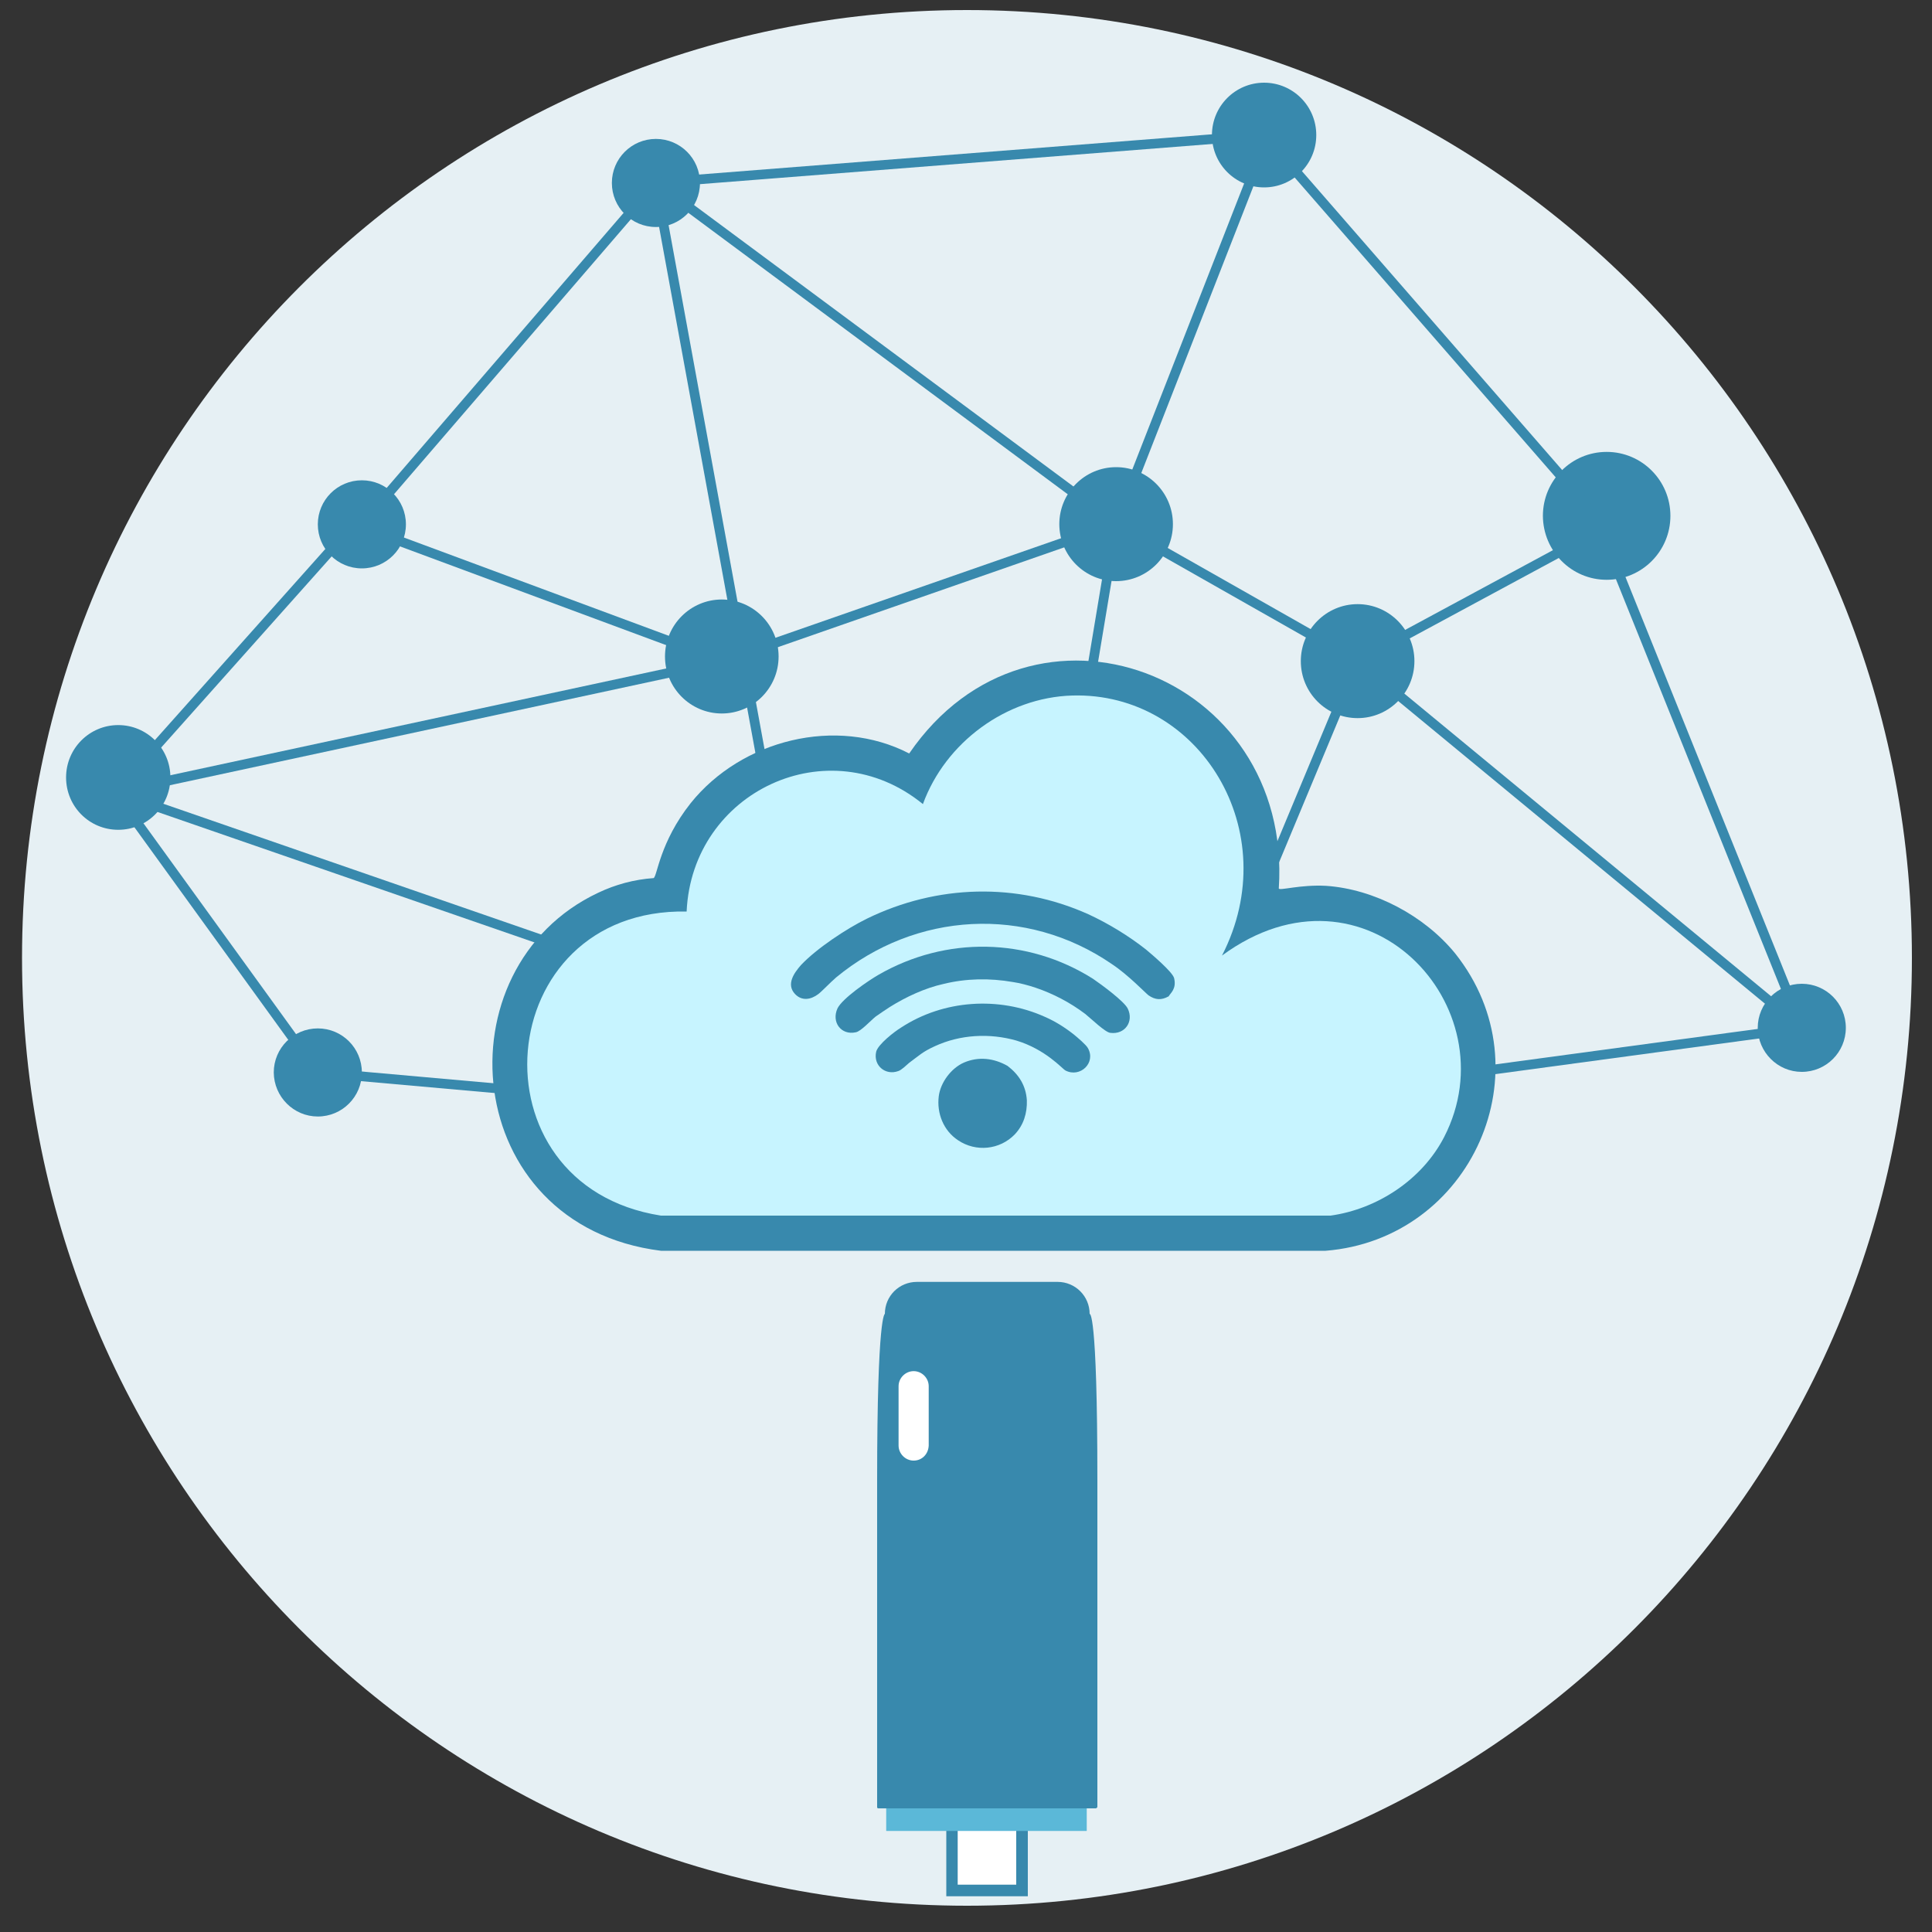 <?xml version="1.0" encoding="utf-8"?>
<!-- Generator: Adobe Illustrator 26.2.1, SVG Export Plug-In . SVG Version: 6.00 Build 0)  -->
<svg version="1.1" id="レイヤー_1" xmlns="http://www.w3.org/2000/svg" xmlns:xlink="http://www.w3.org/1999/xlink" x="0px"
	 y="0px" viewBox="0 0 1000 1000" style="enable-background:new 0 0 1000 1000;" xml:space="preserve">
<rect x="0" y="0" width="1000" height="1000" fill="#333333" stroke="none"/>
<style type="text/css">
	.st0{clip-path:url(#SVGID_00000026866479950904304350000008796870661454057113_);}
	.st1{fill:#E6F0F4;}
	.st2{fill:none;stroke:#3889AD;stroke-width:5;stroke-miterlimit:10;}
	.st3{fill:#3889AD;}
	.st4{fill:#C7F4FF;}
	.st5{fill:#FFFFFF;}
	.st6{fill:#5BB8D8;}
	.st7{fill:none;stroke:#3889AD;stroke-width:5;stroke-linejoin:round;stroke-miterlimit:10;}
</style>
<g>
	<defs>
		<rect id="SVGID_1_" width="996.6" height="1000"/>
	</defs>
	<clipPath id="SVGID_00000065062518424660344600000015412988952592722332_">
		<use xlink:href="#SVGID_1_"  style="overflow:visible;"/>
	</clipPath>
	<g style="clip-path:url(#SVGID_00000065062518424660344600000015412988952592722332_);">
		<path class="st1" d="M500.5,986.4c270.1,0,489.1-219.7,489.1-490.6c0-271-219-490.6-489.1-490.6C230.3,5.2,11.4,224.9,11.4,495.8
			C11.4,766.8,230.3,986.4,500.5,986.4z"/>
		<path class="st2" d="M577.7,271.3l-52.6,315.8L932.6,532"/>
		<path class="st2" d="M374.3,342.2l-191.1-70.9L59.5,410L374.3,342.2z M374.3,342.2l203.4-70.9L339.5,94.6l80.6,440.2L59.5,410
			l105,145.1l360.6,32.1"/>
		<path class="st2" d="M614,555.1l88.7-212.8l-124.9-70.9"/>
		<path class="st3" d="M686.3,458.5c25.1,1.7,51,15.5,66.9,35c47.9,60.2,8.3,147.9-67.1,153.9c-172.1,0-172.1,0-344,0
			c-104.3-13.1-115-146.5-32.5-185.3c9-4.3,18.7-6.9,28.7-7.6c1.9-0.9,3.1-18.5,19.2-38.8c26.3-32.8,75.4-45.2,113.1-25.7
			c63.5-92.7,198.7-41.6,191.3,69.9C662.4,461.1,673,457.8,686.3,458.5z"/>
		<path class="st4" d="M555,360c65.9-1.9,110.5,70.4,77.5,134.6c74.2-54.5,149.6,26.6,115,93.9c-11.4,22.1-34.6,37.3-58.8,40.7
			c-173.3,0-173.3,0-346.6,0c-100-15.7-88.2-159.3,13.3-157.4c2.8-62.1,73.5-95.4,122.3-55.6C489.3,384.3,520.8,361,555,360z"/>
		<path class="st3" d="M563.3,473.2c10.4,4.8,20.9,11.2,29.9,18.3c3.1,2.6,13.5,11.4,14.5,14.7c1.4,5.7-1.9,7.8-2.8,9.5
			c-3.8,2.1-6.9,1.9-10.4-0.5c-1.4-1-10.4-10.5-19-16.2c-44.3-30.4-101.5-27.1-142.7,6.9c-2.8,2.4-7.8,7.6-9.2,8.6
			c-3.8,2.9-8.5,3.8-12.1,0c-4.7-5-0.5-10.9,3.1-15c8.1-8.6,23.5-18.8,34.1-24C485,457.8,526.3,456.6,563.3,473.2z"/>
		<path class="st3" d="M583.7,522c3.3,6.7-1.4,13.6-9,12.6c-2.6-0.2-10-7.4-13-9.8c-7.8-5.9-16.6-10.5-25.8-13.6
			c-3.6-1.2-8.1-2.4-11.6-2.9c-12.1-2.1-24.2-1.9-36,1c-9.5,2.1-19.4,6.7-27.7,11.9c-2.6,1.7-5,3.3-7.4,5c-2.6,2.1-7.6,7.6-10.2,8.1
			c-7.6,1.7-12.8-5.2-9.5-12.4c2.6-5.2,15.9-14.3,21.3-17.4c34.8-20,77-19.3,110.9,2.1C570.1,509.6,581.8,518.2,583.7,522z"/>
		<path class="st3" d="M521.5,551.7c5.9,4.5,9.5,10.2,10,17.8c0.2,6.7-1.7,12.8-6.2,17.6c-7.8,8.1-20.2,9.3-29.4,3.1
			c-7.6-5-11.1-14-10-22.8c0.9-7.1,6.4-14.5,13-17.4C506.6,546.7,514.4,547.7,521.5,551.7z"/>
		<path class="st3" d="M540.8,526.3c5.5,2.4,10.4,5.5,15.2,9.3c1.7,1.4,6.2,5.2,7.1,6.9c4.3,7.6-4,15.5-11.6,11.6
			c-1.7-0.9-10.2-10.9-25.4-15.5c-14-4-29.2-3.1-42.2,2.9c-6.4,2.9-8.1,4.8-13.3,8.6c-1.4,1.2-4,3.8-5.7,4.3
			c-6.6,2.4-13-2.9-11.4-10c0.9-3.8,9.5-10.5,13-12.6C488.4,517.5,517,515.6,540.8,526.3z"/>
		<path class="st5" d="M530.1,943.9h-36v32.6h36V943.9z"/>
		<path class="st3" d="M532,981.5h-42.2V941H532V981.5z M495.7,975.5h30.3v-28.8h-30.3V975.5z"/>
		<path class="st3" d="M567.1,936H454.7c-0.5,0-0.7-0.2-0.7-0.7c0,0,0-135.1,0-169.1c0-86.6,4-86.1,4-86.1c0-9.3,7.4-16.6,16.6-16.6
			h72.8c9.2,0,16.6,7.4,16.6,16.6c0,0,4-2.9,4,86.1c0,33.8,0,169.1,0,169.1C567.8,935.8,567.3,936,567.1,936z"/>
		<path class="st6" d="M562.6,936H458.7v11.7h103.8V936z"/>
		<path class="st5" d="M472.9,756c-4.3,0-7.8-3.6-7.8-7.8v-30.7c0-4.3,3.6-7.8,7.8-7.8c4.3,0,7.8,3.6,7.8,7.8v30.7
			C480.5,752.7,477.2,756,472.9,756z"/>
		<path class="st2" d="M841.8,267.1l-139.2,75.1"/>
		<path class="st3" d="M61.2,429.5c14.9,0,27-12.1,27-27.1s-12.1-27.1-27-27.1c-14.9,0-27,12.1-27,27.1S46.2,429.5,61.2,429.5z"/>
		<path class="st3" d="M373.6,369.3c16.2,0,29.4-13.2,29.4-29.5c0-16.3-13.2-29.5-29.4-29.5c-16.2,0-29.4,13.2-29.4,29.5
			C344.2,356.1,357.4,369.3,373.6,369.3z"/>
		<path class="st3" d="M577.7,300.8c16.2,0,29.4-13.2,29.4-29.5s-13.2-29.5-29.4-29.5c-16.2,0-29.4,13.2-29.4,29.5
			S561.5,300.8,577.7,300.8z"/>
		<path class="st3" d="M702.7,371.7c16.2,0,29.4-13.2,29.4-29.5c0-16.3-13.2-29.5-29.4-29.5c-16.2,0-29.4,13.2-29.4,29.5
			C673.3,358.5,686.4,371.7,702.7,371.7z"/>
		<path class="st3" d="M932.6,554.8c12.6,0,22.8-10.2,22.8-22.8c0-12.6-10.2-22.8-22.8-22.8c-12.6,0-22.8,10.2-22.8,22.8
			C909.9,544.6,920.1,554.8,932.6,554.8z"/>
		<path class="st3" d="M831.6,300.1c18.2,0,33-14.8,33-33.1c0-18.3-14.8-33.1-33-33.1c-18.2,0-33,14.8-33,33.1
			C798.7,285.3,813.4,300.1,831.6,300.1z"/>
		<path class="st3" d="M339.5,117.5c12.6,0,22.8-10.2,22.8-22.8c0-12.6-10.2-22.8-22.8-22.8c-12.6,0-22.8,10.2-22.8,22.8
			C316.7,107.3,326.9,117.5,339.5,117.5z"/>
		<path class="st3" d="M164.5,577.9c12.6,0,22.8-10.2,22.8-22.8c0-12.6-10.2-22.8-22.8-22.8c-12.6,0-22.8,10.2-22.8,22.8
			C141.8,567.7,152,577.9,164.5,577.9z"/>
		<path class="st3" d="M187.3,294.2c12.6,0,22.8-10.2,22.8-22.8c0-12.6-10.2-22.8-22.8-22.8c-12.6,0-22.8,10.2-22.8,22.8
			C164.5,284,174.7,294.2,187.3,294.2z"/>
		<path class="st2" d="M655.7,71.8l-78,199.5"/>
		<path class="st3" d="M654.3,97c14.9,0,27-12.1,27-27.1s-12.1-27.1-27-27.1c-14.9,0-27,12.1-27,27.1S639.4,97,654.3,97z"/>
		<path class="st7" d="M187.3,271.3L339.5,94.6l314.8-24.7l171.6,197.1L932.6,532l-230-189.8"/>
	</g>
</g>
</svg>
